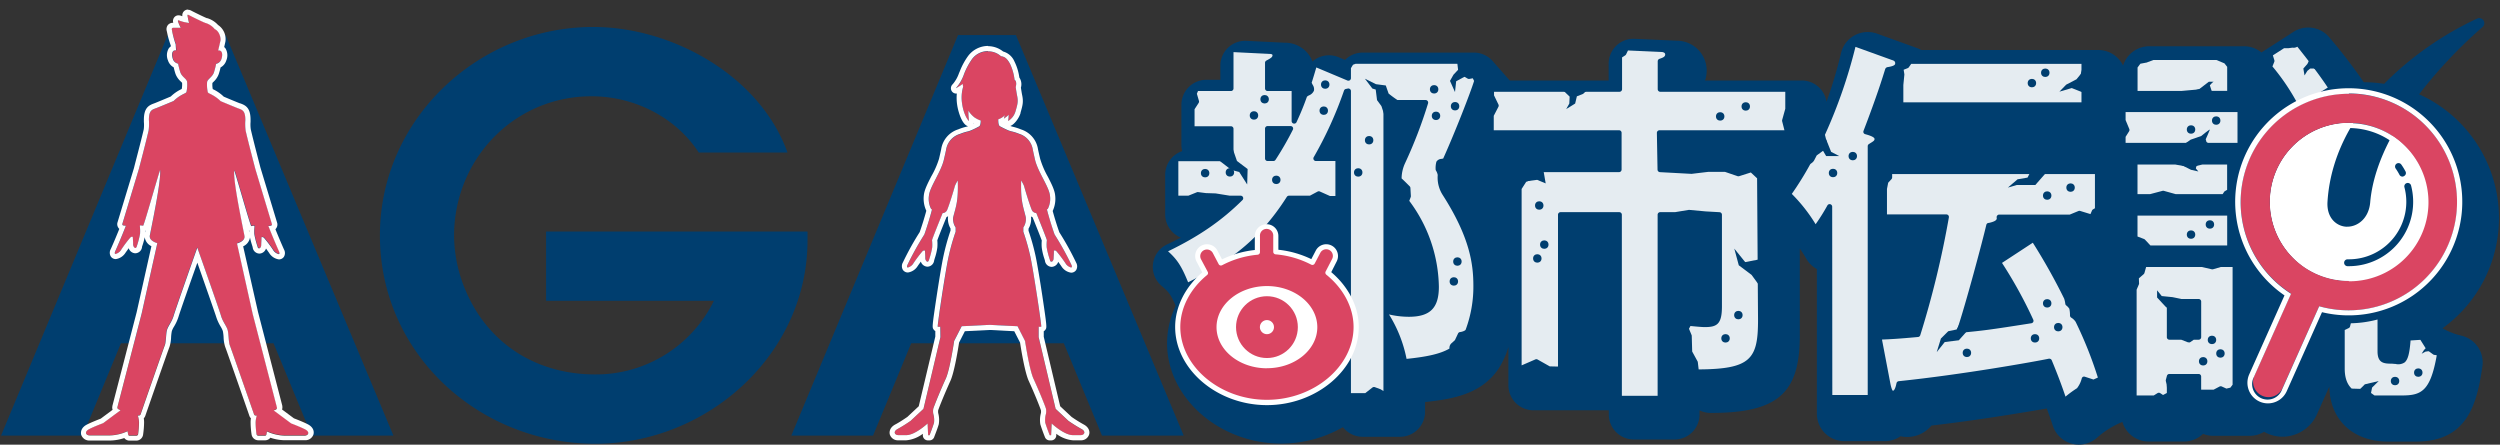 <svg xmlns="http://www.w3.org/2000/svg" width="800" height="142.3" viewBox="0 0 800 142.3">
  <rect x="0" y="0" width="800" height="142.3" fill="#333333" stroke="none"/>
  <g id="レイヤー_2" data-name="レイヤー 2">
    <g id="レイヤー_5" data-name="レイヤー 5">
      <g id="ttl_densetsu">
        <rect width="800" height="142" style="fill: none"/>
        <g>
          <path d="M787.51,107.38h0a22.78,22.78,0,0,1-5.91-2.32A43.47,43.47,0,0,0,756.4,26.31a172,172,0,0,0-10.67-13.94l-.34-.41a8.78,8.78,0,0,0-11.48-1.76l-10.18,6.55a.18.18,0,0,0-.07.05,8.74,8.74,0,0,0-5.57-2H687.78A8.78,8.78,0,0,0,679.39,21a8.8,8.8,0,0,0-7.92-5H614.82a13.15,13.15,0,0,0-1.71-.74l-12.47-4.5a8.88,8.88,0,0,0-7.17.55,8.76,8.76,0,0,0-4.35,5.72,144,144,0,0,1-4.64,15.53,8,8,0,0,0-7.86-6.8h-31a9.88,9.88,0,0,0,.52-3.19,9.56,9.56,0,0,0-9.57-9.54l-13.52-.61a7.9,7.9,0,0,0-5.82,2.19,8,8,0,0,0-2.46,5.75v5.4H483.12l-5.5-6.25h0a8,8,0,0,0-5.95-2.68H436.05a7.93,7.93,0,0,0-5.64,2.35l-2.07-.87a8,8,0,0,0-6.52.16,8.09,8.09,0,0,0-1.82,1.2,9.4,9.4,0,0,0-8.92-6l-12.2-.6A7.95,7.95,0,0,0,390.52,21v4.53H386a8,8,0,0,0-7.95,8V46.35a7.91,7.91,0,0,0,.26,2,8,8,0,0,0-5.45,7.54V68.64a8,8,0,0,0,5,7.39c-1.41.73-2.88,1.47-4.43,2.2a7.95,7.95,0,0,0-1.74,13.23c2.11,1.8,2.92,2.6,4.53,6.41a28,28,0,0,0-2.76,12c0,17.39,16.71,32.08,36.5,32.08a39.83,39.83,0,0,0,19.78-5.26,8,8,0,0,0,6.28,3.08h12a8,8,0,0,0,8-8v-3.11c9.31-1,18-2.68,23.41-10.51a.76.76,0,0,0,.08-.11,27.44,27.44,0,0,0,3.18-7v12.3a8,8,0,0,0,8,7.95h24.13v1.35a8,8,0,0,0,8,8h13.08a8,8,0,0,0,7.95-8v-1.33a8.09,8.09,0,0,0,3.58.83c21.31,0,28.5-6.2,28.5-24.6v-28a33.37,33.37,0,0,1,2,3.11,8.72,8.72,0,0,0,3.47,3.45v46.3a8.78,8.78,0,0,0,8.77,8.77h13a8.74,8.74,0,0,0,5-1.57,10.06,10.06,0,0,0,9.89-3.42c14-1.62,28.45-4,36.91-5.46.82,2.2,1.43,4,1.94,5.54a8.78,8.78,0,0,0,14.11,3.84,28.18,28.18,0,0,1,8.14-5.08,8.79,8.79,0,0,0,8.41,6.27h11.31a8.71,8.71,0,0,0,6.09-2.46,8.64,8.64,0,0,0,3.26.63h11.73a8.74,8.74,0,0,0,4.55-1.29,9.78,9.78,0,0,0,1,.52,11.91,11.91,0,0,0,4.91,1.05,12.09,12.09,0,0,0,11-7.15l3.95-8.85c.24,10.69,7.58,17.57,18.84,17.57h8.92c16.4,0,19.49-11.93,21.25-24.14A8.81,8.81,0,0,0,787.51,107.38ZM756.2,86.3a16.52,16.52,0,1,1,16.52-16.52A16.54,16.54,0,0,1,756.2,86.3Z" style="fill: #003e6f"/>
          <g>
            <g>
              <polygon points="99.75 139.4 125.9 139.4 72.21 11.23 53.67 11.23 0.33 139.4 26.48 139.4 38.7 109.85 87.53 109.85 99.75 139.4" style="fill: #003e6f"/>
              <path d="M190.51,142c-37.24,0-68.94-28.75-68.94-66.69,0-37.24,31.53-66.68,68.25-66.68,25.29,0,53.35,15.59,62.18,40.18H223.6c-7.45-11.43-20.79-18-34.3-18-24.77,0-44,20.09-44,44.69a45.65,45.65,0,0,0,3.64,17.32c7.28,17.32,22.87,27,41.57,27a42,42,0,0,0,37.93-23.56H174.75V74.1h83.66v2.77C258.41,113.42,226.37,142,190.51,142Z" style="fill: #003e6f"/>
              <polygon points="352.64 139.4 378.79 139.4 325.1 11.23 306.57 11.23 253.22 139.4 279.37 139.4 291.59 109.85 340.42 109.85 352.64 139.4" style="fill: #003e6f"/>
            </g>
            <g>
              <path d="M97.72,137.29c-1.63-.84-4.5-1.92-4.5-1.92l-5.56-4.13.58-.25a.61.61,0,0,0,.43-.72l-7.77-30-5-22.48s2.75-.67,2.38-2.49c-1.54-7.7-3.55-17.69-3.28-20.88.16-.1,5.17,17.8,5.45,17.8.07.09.59-.07.89-.07.1,0,.19,0,.16.35a12.11,12.11,0,0,0-.06,2.29,27,27,0,0,0,1,3.91c.28,1.19,1.18.66,1.22-.43,0-.83.06-1.61.09-2.34,0-.26.59-.16.81.11a36.91,36.91,0,0,1,2.88,3.83c1,1.38,2.58,2,1.91.49-1.85-4.14-3.4-8.14-3.4-8.14.61-.07,1.21,0,1.14-.58L81.77,54.11s-2.28-8.66-3.13-12.37a16.47,16.47,0,0,1-.09-3.37c0-3.28-1.14-3.28-2.58-3.86-2.73-1.1-5.33-2.2-5.33-2.2a11.81,11.81,0,0,0-2.72-2c-.89-.52-1.37-.52-1.43-1.08a10.92,10.92,0,0,1-.18-3c.09-1,1.65-1.58,2.18-3.08a26.79,26.79,0,0,0,.71-2.78,2.25,2.25,0,0,0,1.69-1.54c.53-1.56.22-2.93-1-2.72h0c.19-.78.44-1.85.74-3.16.21-.93-.43-3.08-1.82-3.64a6,6,0,0,0-3-2h0c-.45-.12-3.78-1.73-5.25-2.5C60,4.59,59.91,4.78,60,5c.2,1,.53,2.33.53,2.33a14.56,14.56,0,0,1-2.81-.64c-.4-.16-.91-.46-.71.19a11.86,11.86,0,0,0,.88,2s-1.41.07-2.41,0c-.48,0-.56.33-.49.6a29.17,29.17,0,0,0,1.33,4.72c0,.65.07,1.29.13,1.91h0c-1.26-.21-1.57,1.16-1.05,2.72A2.26,2.26,0,0,0,57,20.38a24.44,24.44,0,0,0,.71,2.78c.52,1.5,2.09,2.12,2.17,3.08a11,11,0,0,1-.17,3c-.07.56-.54.56-1.43,1.08a11.81,11.81,0,0,0-2.72,2s-2.6,1.1-5.33,2.2c-1.44.58-2.58.58-2.58,3.86a16.47,16.47,0,0,1-.09,3.37c-.85,3.71-3.13,12.37-3.13,12.37L39.17,71.67c-.07.58.53.51,1.14.58,0,0-1.55,4-3.4,8.14-.67,1.5,1,.89,1.91-.49a36.91,36.91,0,0,1,2.88-3.83c.22-.27.79-.37.8-.11,0,.73.08,1.51.1,2.34,0,1.09.94,1.62,1.22.43a27,27,0,0,0,1-3.91,13,13,0,0,0-.06-2.29c0-.33.06-.35.16-.35.3,0,.82.16.89.07.27,0,5.29-17.9,5.45-17.8.27,3.19-1.75,13.18-3.29,20.88-.36,1.82,2.39,2.49,2.39,2.49l-5,22.48-7.77,30A.61.61,0,0,0,38,131l.58.25L33,135.37s-2.87,1.08-4.5,1.92-1,2,.19,2h6.51a14.49,14.49,0,0,0,5.58-1.34l.19,1a.45.45,0,0,0,.45.36l2.12,0a.58.58,0,0,0,.62-.49,26.76,26.76,0,0,0,.29-3.67,7.34,7.34,0,0,0-.39-2.29l.16,0a.61.61,0,0,0,.77-.45s7.27-20.91,7.71-22,.35-3.56.69-4.87,1.57-2.6,2.17-4.68,7.54-21.72,7.54-21.72,6.94,19.63,7.55,21.72,1.82,3.38,2.17,4.68.26,3.82.69,4.87,7.71,22,7.71,22a.61.61,0,0,0,.77.45l.16,0a7.34,7.34,0,0,0-.39,2.29,26.76,26.76,0,0,0,.29,3.67.58.58,0,0,0,.62.49l2.12,0a.46.46,0,0,0,.45-.36l.19-1A14.48,14.48,0,0,0,91,139.28h6.52C98.73,139.28,99.35,138.14,97.72,137.29Z" style="fill: #da4562"/>
              <path d="M60.11,4.73a.81.81,0,0,1,.37.12c1.47.78,4.8,2.38,5.25,2.5h0a6,6,0,0,1,3,2c1.39.56,2,2.71,1.82,3.64-.3,1.31-.55,2.38-.74,3.16h0a1,1,0,0,1,.24,0c1.06,0,1.29,1.29.8,2.74a2.25,2.25,0,0,1-1.69,1.54,26.79,26.79,0,0,1-.71,2.78c-.53,1.5-2.09,2.12-2.18,3.08a10.92,10.92,0,0,0,.18,3c.06.56.54.56,1.43,1.08a11.81,11.81,0,0,1,2.72,2s2.6,1.1,5.33,2.2c1.44.58,2.58.58,2.58,3.86a16.47,16.47,0,0,0,.09,3.37c.85,3.71,3.13,12.37,3.13,12.37l5.29,17.56c.07.58-.53.51-1.14.58,0,0,1.55,4,3.4,8.14.27.61.16.87-.13.87a3,3,0,0,1-1.78-1.36,36.91,36.91,0,0,0-2.88-3.83.8.8,0,0,0-.57-.26c-.13,0-.23,0-.24.15,0,.73-.07,1.51-.09,2.34,0,.66-.36,1.11-.68,1.11s-.43-.2-.54-.68a27,27,0,0,1-1-3.91,12.11,12.11,0,0,1,.06-2.29c0-.33-.06-.35-.16-.35h0c-.23,0-.6.1-.78.1s-.09,0-.1,0c-.27,0-5.27-17.8-5.45-17.8h0c-.27,3.19,1.74,13.18,3.28,20.88.37,1.82-2.38,2.49-2.38,2.49l5,22.48,7.77,30a.61.61,0,0,1-.43.72l-.58.25,5.56,4.13s2.87,1.08,4.5,1.92,1,2-.19,2H91a14.48,14.48,0,0,1-5.57-1.34l-.19,1a.45.45,0,0,1-.44.36h0l-2.12,0h0a.57.57,0,0,1-.59-.49,26.76,26.76,0,0,1-.29-3.67,7.34,7.34,0,0,1,.39-2.29l-.16,0a.5.5,0,0,1-.17,0,.61.61,0,0,1-.6-.47s-7.28-20.91-7.71-22-.35-3.56-.69-4.87-1.57-2.6-2.17-4.68-7.55-21.72-7.55-21.72-6.93,19.63-7.54,21.72-1.82,3.38-2.17,4.68-.26,3.82-.69,4.87-7.71,22-7.71,22a.61.61,0,0,1-.6.47.47.47,0,0,1-.17,0l-.16,0a7.34,7.34,0,0,1,.39,2.29,26.76,26.76,0,0,1-.29,3.67.57.57,0,0,1-.59.49h0l-2.12,0h0A.45.45,0,0,1,41,139l-.19-1a14.49,14.49,0,0,1-5.58,1.34H28.7c-1.2,0-1.82-1.14-.19-2s4.5-1.92,4.5-1.92l5.56-4.13L38,131a.61.61,0,0,1-.43-.72l7.77-30,5-22.48s-2.75-.67-2.39-2.49c1.54-7.7,3.56-17.69,3.29-20.88h0c-.18,0-5.17,17.8-5.44,17.8,0,0-.05,0-.1,0s-.55-.1-.78-.1h0c-.1,0-.19,0-.16.35a13,13,0,0,1,.06,2.29,27,27,0,0,1-1,3.91c-.11.48-.33.68-.54.68s-.66-.45-.68-1.11c0-.83-.06-1.61-.1-2.34,0-.1-.1-.15-.23-.15a.8.8,0,0,0-.57.26,36.91,36.91,0,0,0-2.88,3.83A3,3,0,0,1,37,81.26c-.28,0-.39-.26-.12-.87,1.85-4.14,3.4-8.14,3.4-8.14-.61-.07-1.21,0-1.14-.58l5.29-17.56s2.28-8.66,3.13-12.37a16.47,16.47,0,0,0,.09-3.37c0-3.28,1.14-3.28,2.58-3.86,2.73-1.1,5.33-2.2,5.33-2.2a11.81,11.81,0,0,1,2.72-2c.89-.52,1.36-.52,1.43-1.08a11,11,0,0,0,.17-3c-.08-1-1.65-1.58-2.17-3.08A24.44,24.44,0,0,1,57,20.38a2.26,2.26,0,0,1-1.7-1.54c-.48-1.45-.25-2.74.81-2.74a1,1,0,0,1,.24,0h0c-.06-.62-.1-1.26-.13-1.91A29.17,29.17,0,0,1,55,9.5c-.06-.26,0-.6.44-.6h0c.34,0,.72,0,1.08,0,.71,0,1.33,0,1.33,0a11.86,11.86,0,0,1-.88-2c-.09-.3,0-.4.1-.4a2.46,2.46,0,0,1,.61.21,14.56,14.56,0,0,0,2.81.64S60.16,6,60,5c0-.16,0-.29.15-.29m0-1.65a1.81,1.81,0,0,0-1.39.65,1.84,1.84,0,0,0-.4,1.46h0l-.12,0a2.64,2.64,0,0,0-1.09-.27,1.75,1.75,0,0,0-1.44.72,1.91,1.91,0,0,0-.27,1.68A2.06,2.06,0,0,0,53.73,8a2.16,2.16,0,0,0-.39,1.84l.1.42a28.71,28.71,0,0,0,1.21,4.3c0,.1,0,.2,0,.3a2.59,2.59,0,0,0-.65.63,4.31,4.31,0,0,0-.25,3.84,3.85,3.85,0,0,0,1.84,2.22,19.49,19.49,0,0,0,.58,2.12,6.27,6.27,0,0,0,1.68,2.41c.14.14.33.32.42.43a7.8,7.8,0,0,1-.11,1.95l-.62.32a12.49,12.49,0,0,0-2.89,2.1c-.74.31-2.85,1.2-5,2.08l-.43.16c-1.68.61-3.18,1.47-3.18,5.22,0,.16,0,.39,0,.66A10.8,10.8,0,0,1,46,41.38c-.8,3.53-3,11.74-3.1,12.29L37.59,71.2a1.27,1.27,0,0,0-.06.28A2.05,2.05,0,0,0,38,73.05a1.12,1.12,0,0,0,.18.2c-.62,1.53-1.63,4-2.74,6.47a2.34,2.34,0,0,0,0,2.33,1.9,1.9,0,0,0,1.61.86,4.39,4.39,0,0,0,3.14-2.08c.42-.6.73-1,1-1.41a2.3,2.3,0,0,0,2.12,1.63,2.23,2.23,0,0,0,2.14-2c0-.2.13-.45.22-.75a21.15,21.15,0,0,0,.64-2.4,3.76,3.76,0,0,0,2.14,2.88L43.73,99.91l-7.77,30a.29.29,0,0,1,0,.09,2.2,2.2,0,0,0,.07,1.14l-3.8,2.83c-.72.27-3,1.16-4.46,1.91-1.69.88-2,2.21-1.81,3.16a2.71,2.71,0,0,0,2.76,1.93h6.51a14.89,14.89,0,0,0,4.54-.8,2.07,2.07,0,0,0,1.67.83l2.13,0h0A2.22,2.22,0,0,0,45.8,139a29,29,0,0,0,.31-3.9,8.89,8.89,0,0,0-.1-1.25,2.29,2.29,0,0,0,.56-1c2.91-8.37,7.34-21.06,7.66-21.82a11.41,11.41,0,0,0,.52-3.09,13.71,13.71,0,0,1,.24-2,7.25,7.25,0,0,1,.71-1.45,14.18,14.18,0,0,0,1.45-3.2c.38-1.31,3.52-10.28,6-17.23,2.45,7,5.58,15.92,6,17.23a14.18,14.18,0,0,0,1.45,3.2,7.85,7.85,0,0,1,.71,1.45,13.71,13.71,0,0,1,.24,2,11,11,0,0,0,.52,3.09c.32.76,4.75,13.45,7.66,21.82a2.29,2.29,0,0,0,.56,1,8.89,8.89,0,0,0-.1,1.25,27.41,27.41,0,0,0,.31,3.9,2.22,2.22,0,0,0,2.22,1.9h0l2.09,0h0a2.14,2.14,0,0,0,1.71-.83,14.88,14.88,0,0,0,4.53.8h6.52a2.71,2.71,0,0,0,2.76-1.93c.23-1-.13-2.28-1.81-3.16-1.45-.75-3.74-1.64-4.46-1.91l-3.8-2.83a2.31,2.31,0,0,0,.07-1.14.29.29,0,0,1,0-.09l-7.77-30L77.81,78.83A3.76,3.76,0,0,0,80,76a21.15,21.15,0,0,0,.64,2.4c.09.3.18.55.22.75a2.23,2.23,0,0,0,2.14,2,2.3,2.3,0,0,0,2.12-1.63c.26.36.57.81,1,1.41a4.39,4.39,0,0,0,3.13,2.08,1.91,1.91,0,0,0,1.62-.86,2.34,2.34,0,0,0,0-2.33c-1.11-2.48-2.12-4.94-2.74-6.47l.18-.2a2.05,2.05,0,0,0,.44-1.57,1.27,1.27,0,0,0-.06-.28L83.35,53.67c-.14-.55-2.3-8.76-3.1-12.29A10.8,10.8,0,0,1,80.18,39c0-.27,0-.5,0-.66,0-3.75-1.5-4.61-3.18-5.22L76.59,33c-2.18-.88-4.29-1.77-5-2.08a12.49,12.49,0,0,0-2.89-2.1l-.62-.32a7.8,7.8,0,0,1-.11-1.95c.09-.11.28-.29.42-.43A6.27,6.27,0,0,0,70,23.7a19.49,19.49,0,0,0,.58-2.12,3.8,3.8,0,0,0,1.83-2.22,4.28,4.28,0,0,0-.24-3.84,2.76,2.76,0,0,0-.43-.47c.12-.51.25-1.09.39-1.72A5.42,5.42,0,0,0,69.78,8a7.64,7.64,0,0,0-3.47-2.19l-.12,0c-.48-.17-3.39-1.56-4.95-2.38a2.35,2.35,0,0,0-1.13-.31ZM46.46,73.81l.12,0-.11.57c0-.17,0-.35,0-.52Zm33.3.52-.11-.57.11,0v.52Z" style="fill: #fff"/>
            </g>
            <g>
              <path d="M346,137.29a47.45,47.45,0,0,1-4.11-2.57l-4.1-3.84-5.42-22.94,0-3.34a3.1,3.1,0,0,0,.82,0c.17-.26-2.43-17.71-3.47-22.4a70.2,70.2,0,0,0-2.26-8V72.8a4.81,4.81,0,0,0,.78-3.32c-.95-3.82-1.65-5.21-1.48-11.72a9.82,9.82,0,0,1,.92,1.73c.81,2.87,1.87,6.18,2.47,7.64a1.65,1.65,0,0,0,1.47,1.06c1.17,2.9,3.41,8.44,3.38,8.68a13,13,0,0,0-.06,2.29,25.5,25.5,0,0,0,1,3.91c.27,1.18,1.18.66,1.21-.43,0-.84.07-1.61.1-2.34,0-.26.58-.17.81.1a41,41,0,0,1,2.88,3.83c.95,1.39,2.57,2,1.9.5a93.32,93.32,0,0,0-5.38-9.7c-1-3-1.87-5.77-2.45-8l.28-.16a7.1,7.1,0,0,0,.7-4.27c-.26-2.78-3.86-7.57-4.78-11.48h0c-.29-1.29-.54-2.4-.69-3.11a6.33,6.33,0,0,0-4.44-5.15c-2.18-.87-2.44-.66-3.64-1.18s-1.62-.77-2.48-1.22c-.45-.23-.56-1.23-.55-2.23a5.38,5.38,0,0,0,2.12-1.31s-.46,1.26-.28,1.09.94-.63,1.53-1.25a10.91,10.91,0,0,1-.17,1.84c-.19.58,1.79-1,2.35-2.93.65-2.28.91-3.13.52-5-.15-.7-.29-1.67-.46-2.76.3-1.07.2-2-.36-2.35a16.21,16.21,0,0,0-1.46-5.13c-.87-1.55-1.6-2.27-2.87-2.4a6.33,6.33,0,0,0-9.24.9,22.29,22.29,0,0,0-2.7,5.15,12.73,12.73,0,0,1-2.34,4c-.62.67,1.11-.51,2.05-1.17a3.76,3.76,0,0,0,.13.9,12.25,12.25,0,0,0-.33,5.54c.58,4,2.41,5.93,2.21,5.28a21.37,21.37,0,0,1-.19-3.13,8.35,8.35,0,0,0,1.95,2.15,8.38,8.38,0,0,0,2,1c0,.88-.15,1.67-.55,1.88-.86.45-1.28.69-2.49,1.22s-1.45.31-3.64,1.18A6.32,6.32,0,0,0,302.76,48c-.15.71-.4,1.82-.7,3.11h0c-.91,3.91-4.51,8.7-4.77,11.48a7.1,7.1,0,0,0,.7,4.27l.28.16c-.58,2.21-1.4,5-2.46,8a95.38,95.38,0,0,0-5.38,9.7c-.66,1.5,1,.89,1.91-.5a41,41,0,0,1,2.88-3.83c.22-.27.8-.36.81-.1,0,.73.07,1.5.1,2.34,0,1.09.94,1.61,1.21.43a25.74,25.74,0,0,0,1-3.91,12.07,12.07,0,0,0-.06-2.29c0-.24,2.21-5.78,3.39-8.68a1.65,1.65,0,0,0,1.47-1.06c.6-1.46,1.66-4.77,2.47-7.64a11.24,11.24,0,0,1,.91-1.73c.18,6.51-.52,7.9-1.47,11.72a4.81,4.81,0,0,0,.78,3.32v1.36a67.78,67.78,0,0,0-2.26,8c-1,4.69-3.64,22.14-3.47,22.4a3,3,0,0,0,.81,0l.05,3.34-5.42,22.94-4.11,3.84a46.66,46.66,0,0,1-4.1,2.57c-1.63.85-1,2,.2,2H290c2.84,0,6.81-3.73,6.81-3.73l.17,3.76h.44s.9-2.23,1.44-4a7.09,7.09,0,0,0-.22-2.77,4.25,4.25,0,0,1,0-1.8c.6-1.73,2.16-5.54,4-9.58,1.3-2.89,2.66-12,2.66-12l2.42-4.73h0c4.35-.19,8.93-.44,8.93-.44s4.58.25,8.93.44h0l2.41,4.73s1.37,9.15,2.67,12c1.82,4,3.38,7.85,4,9.58a4.22,4.22,0,0,1,0,1.8,7.26,7.26,0,0,0-.21,2.77c.54,1.78,1.43,4,1.43,4h.45l.17-3.76s4,3.73,6.81,3.73h2.47C347,139.28,347.6,138.14,346,137.29Z" style="fill: #da4562"/>
              <path d="M316.19,16.42A6.16,6.16,0,0,1,320.33,18c1.27.13,2,.85,2.87,2.4a16.21,16.21,0,0,1,1.46,5.13c.56.34.66,1.28.36,2.35.17,1.09.31,2.06.46,2.76.39,1.89.13,2.74-.52,5a5.38,5.38,0,0,1-2.3,3.05c-.06,0-.07,0-.05-.12a10.91,10.91,0,0,0,.17-1.84c-.59.62-1.26,1-1.53,1.25l0,0a5.12,5.12,0,0,1,.31-1.11,5.38,5.38,0,0,1-2.12,1.31c0,1,.1,2,.55,2.23.86.45,1.28.69,2.48,1.22s1.46.31,3.64,1.18A6.33,6.33,0,0,1,330.52,48c.15.71.4,1.82.69,3.11h0c.92,3.91,4.52,8.7,4.78,11.48a7.1,7.1,0,0,1-.7,4.27l-.28.16c.58,2.21,1.4,5,2.45,8a93.32,93.32,0,0,1,5.38,9.7c.28.61.17.87-.12.87a3,3,0,0,1-1.78-1.37,41,41,0,0,0-2.88-3.83.81.81,0,0,0-.58-.25c-.13,0-.23,0-.23.15,0,.73-.07,1.5-.1,2.34,0,.66-.35,1.11-.68,1.11s-.42-.21-.53-.68a25.5,25.5,0,0,1-1-3.91,13,13,0,0,1,.06-2.29c0-.24-2.21-5.78-3.38-8.68a1.65,1.65,0,0,1-1.47-1.06c-.6-1.46-1.66-4.77-2.47-7.64a12.24,12.24,0,0,0-.91-1.73h0c-.17,6.51.53,7.9,1.48,11.72a4.81,4.81,0,0,1-.78,3.32v1.36a70.2,70.2,0,0,1,2.26,8c1,4.69,3.64,22.14,3.47,22.4a3.1,3.1,0,0,1-.82,0l0,3.34,5.42,22.94,4.1,3.84a47.45,47.45,0,0,0,4.11,2.57c1.62.85,1,2-.2,2h-2.47c-2.85,0-6.81-3.73-6.81-3.73l-.17,3.76h-.45s-.89-2.23-1.43-4a7.26,7.26,0,0,1,.21-2.77,4.22,4.22,0,0,0,0-1.8c-.6-1.73-2.16-5.54-4-9.58-1.3-2.89-2.67-12-2.67-12l-2.41-4.73h0c-4.35-.19-8.93-.44-8.93-.44s-4.58.25-8.93.44h0l-2.42,4.73s-1.36,9.15-2.66,12c-1.82,4-3.38,7.85-4,9.58a4.25,4.25,0,0,0,0,1.8,7.09,7.09,0,0,1,.22,2.77c-.54,1.78-1.44,4-1.44,4H297l-.17-3.76s-4,3.73-6.81,3.73H287.5c-1.21,0-1.83-1.14-.2-2a46.66,46.66,0,0,0,4.1-2.57l4.11-3.84,5.42-22.94-.05-3.34a3,3,0,0,1-.81,0c-.17-.26,2.43-17.71,3.47-22.4a67.78,67.78,0,0,1,2.26-8V72.8a4.81,4.81,0,0,1-.78-3.32c1-3.82,1.65-5.21,1.47-11.72h0a11.12,11.12,0,0,0-.91,1.73c-.81,2.87-1.87,6.18-2.47,7.64a1.65,1.65,0,0,1-1.47,1.06c-1.18,2.9-3.41,8.44-3.39,8.68a12.07,12.07,0,0,1,.06,2.29,25.74,25.74,0,0,1-1,3.91c-.11.47-.32.68-.54.68s-.65-.45-.67-1.11c0-.84-.07-1.61-.1-2.34,0-.11-.1-.15-.23-.15a.81.81,0,0,0-.58.25,41,41,0,0,0-2.88,3.83,3,3,0,0,1-1.78,1.37c-.29,0-.4-.26-.13-.87a94.61,94.61,0,0,1,5.39-9.7c1.05-3,1.87-5.77,2.45-8l-.28-.16a7.1,7.1,0,0,1-.7-4.27c.26-2.78,3.86-7.57,4.77-11.48h0c.3-1.29.55-2.4.7-3.11a6.32,6.32,0,0,1,4.43-5.15c2.19-.87,2.44-.66,3.64-1.18s1.63-.77,2.49-1.22c.4-.21.53-1,.55-1.88a8.38,8.38,0,0,1-2-1,8.35,8.35,0,0,1-1.95-2.15,21.37,21.37,0,0,0,.19,3.13c0,.08,0,.12,0,.12-.23,0-1.68-1.88-2.19-5.4a12.25,12.25,0,0,1,.33-5.54,4.39,4.39,0,0,1-.14-.9,15,15,0,0,1-2.15,1.37c-.05,0,0-.06.11-.2a12.73,12.73,0,0,0,2.34-4,22.09,22.09,0,0,1,2.7-5.15,6.34,6.34,0,0,1,5.1-2.51m0-1.65A8,8,0,0,0,309.73,18a21.68,21.68,0,0,0-2.46,4.48q-.16.42-.39.93a11,11,0,0,1-2,3.53,1.75,1.75,0,0,0-.44,2,1.68,1.68,0,0,0,1.53,1h.21a15.33,15.33,0,0,0,.12,3.68c.31,2.1,1.54,6.33,3.49,6.77a6.35,6.35,0,0,1-.64.18,17.18,17.18,0,0,0-2.53.83,7.89,7.89,0,0,0-5.44,6.34c-.15.7-.39,1.79-.69,3.07A27.44,27.44,0,0,1,298,56.45c-1.13,2.21-2.2,4.29-2.37,6a9.24,9.24,0,0,0,.79,5c-.64,2.38-1.36,4.66-2.11,6.81a91.41,91.41,0,0,0-5.4,9.75,2.37,2.37,0,0,0,0,2.33,1.94,1.94,0,0,0,1.62.86,4.43,4.43,0,0,0,3.14-2.08c.41-.6.72-1,1-1.41a2.31,2.31,0,0,0,2.12,1.63,2.23,2.23,0,0,0,2.14-2c.05-.2.13-.45.22-.75a17.92,17.92,0,0,0,.79-3.34,13,13,0,0,0,0-2.34c.24-.7,1.12-3,2.94-7.44a3.15,3.15,0,0,0,.51-.28,6.21,6.21,0,0,0,.78,3.93v.66a72.15,72.15,0,0,0-2.21,7.92c-.56,2.48-1.51,8.32-2.22,13-1.51,10-1.45,10.06-1,10.7a1.48,1.48,0,0,0,.56.53l0,1.77L294,130l-3.65,3.42c-.46.31-2.49,1.7-3.83,2.39-1.68.88-2,2.21-1.8,3.15a2.7,2.7,0,0,0,2.76,1.94H290a10.35,10.35,0,0,0,5.31-2.09l0,.55a1.63,1.63,0,0,0,1.61,1.57h.51a1.64,1.64,0,0,0,1.49-1c0-.09.93-2.31,1.48-4.14a8.42,8.42,0,0,0-.18-3.62,3.41,3.41,0,0,1,0-.9c.57-1.61,2.1-5.38,3.93-9.43,1.27-2.83,2.49-10.47,2.75-12.21l1.86-3.64c3.67-.17,7.3-.36,7.9-.39s4.23.22,7.9.39l1.86,3.64c.26,1.74,1.48,9.38,2.75,12.21,1.83,4,3.36,7.82,3.93,9.44a3.43,3.43,0,0,1,0,.9,8.37,8.37,0,0,0-.19,3.61c.56,1.83,1.45,4.05,1.49,4.14a1.63,1.63,0,0,0,1.49,1h.51a1.63,1.63,0,0,0,1.61-1.57l0-.55a10.35,10.35,0,0,0,5.31,2.09h2.47a2.7,2.7,0,0,0,2.76-1.94c.23-.94-.12-2.27-1.8-3.15a44.54,44.54,0,0,1-3.83-2.39L339.26,130,334,107.76l0-1.77a1.48,1.48,0,0,0,.56-.53c.43-.64.49-.74-1-10.7-.7-4.64-1.66-10.48-2.21-13a71.29,71.29,0,0,0-2.22-7.92v-.66a6.15,6.15,0,0,0,.78-3.93,3.74,3.74,0,0,0,.52.28c1.82,4.49,2.69,6.74,2.94,7.44a12.11,12.11,0,0,0,0,2.34,18.85,18.85,0,0,0,.78,3.34c.1.3.18.55.23.75a2.23,2.23,0,0,0,2.13,2,2.3,2.3,0,0,0,2.12-1.63c.26.36.58.81,1,1.41a4.39,4.39,0,0,0,3.14,2.08,1.91,1.91,0,0,0,1.61-.86,2.34,2.34,0,0,0,0-2.33,91.41,91.41,0,0,0-5.4-9.75c-.76-2.15-1.47-4.43-2.12-6.81a9.15,9.15,0,0,0,.79-5c-.16-1.72-1.23-3.8-2.36-6a27.57,27.57,0,0,1-2.44-5.7c-.3-1.27-.55-2.36-.69-3.06a7.89,7.89,0,0,0-5.44-6.34,17.58,17.58,0,0,0-2.53-.83,6,6,0,0,1-.88-.27c1.39-.53,2.84-2.64,3.26-4.12l0-.13c.65-2.28,1-3.42.51-5.67-.12-.58-.25-1.41-.39-2.35a3.85,3.85,0,0,0-.5-3.23,16.42,16.42,0,0,0-1.57-5.14A5.54,5.54,0,0,0,321,16.48a7.76,7.76,0,0,0-4.85-1.71Zm-4.65,24.78s0-.09.08-.14l.09.05-.17.09Z" style="fill: #fff"/>
            </g>
          </g>
          <g>
            <circle cx="751.63" cy="64.59" r="25.29" transform="translate(174.47 550.4) rotate(-45)" style="fill: #fff"/>
            <g>
              <path d="M598.49,127.24h-13V66.14a51.44,51.44,0,0,1-4.56,7.1,50,50,0,0,0-8.72-11.14,104.42,104.42,0,0,0,6.28-10c.17-.32,1-.79,1.17-1.11.39-.72,1-1.83,1-1.83L584,46.71,583,43a161,161,0,0,0,10.05-29.15l12.56,4.53a1.94,1.94,0,0,1,1.56,1.83c0,1.1-.73,1.72-3.22,2.08-.83,2.7-2.59,8.45-7,19.84,2.28.61,3.63,1.22,3.63,2.33s-.83,1.47-2.18,2.32Zm52.22-50.69a174.21,174.21,0,0,1,10.6,18.62,9.84,9.84,0,0,1,.44,1.9,5.44,5.44,0,0,1,1.19,1.35,11.35,11.35,0,0,1,.29,2.49,5.26,5.26,0,0,1,1.72,1.7,124.62,124.62,0,0,1,7.35,18.63c-.84.36-2.34,1.05-2.34,1.05l-3-1s-.92,3-1.87,3.61a36.09,36.09,0,0,0-4.52,3.43c-.93-2.82-2.28-6.74-4.77-12.73-4.68,1-28.14,5.14-48.17,7.22-.31,1.35-.73,3.06-2,3.06-.72,0-1.14-.86-1.55-2.82l-2.91-15.18c2.39-.12,4.46-.12,12.46-.86a299,299,0,0,0,9.13-37.59H603v-9l.46-2.32,1.21-1.32.09-1.89h66.45V67l-1,.59-.79,1.81-4-1.22-3,1.22H639.7c.42,2-2.28,2.45-3.32,2.7-1.24,5.51-6.64,25.59-9.34,33.55,7.68-.74,8.82-.86,22.84-3.06A141.16,141.16,0,0,0,639.5,83.89ZM666.9,19.61V22.4l-.37,2.43.37,3.25v5.49H608.25V27.12l.33-3.26-.33-2.06,1.91-.75,1-1.44Z" style="fill: #e5ecf1"/>
              <path d="M660.57,129.16a.76.76,0,0,1-.21,0,.82.82,0,0,1-.57-.53c-1-2.92-2.26-6.62-4.49-12-5.71,1.14-27.6,5-47,7-.34,1.36-1,3.12-2.64,3.12-1.5,0-2-1.71-2.36-3.47l-2.91-15.19a.88.88,0,0,1,.16-.67.85.85,0,0,1,.61-.31l1.33-.06c2-.09,4.45-.19,10.55-.74a303.51,303.51,0,0,0,8.78-36H603a.83.83,0,0,1-.82-.83v-9a.88.88,0,0,1,0-.16l.45-2.32a.89.89,0,0,1,.2-.4l1-1.09.07-1.59a.83.83,0,0,1,.83-.79h66.45a.82.82,0,0,1,.82.82V67a.8.8,0,0,1-.4.7l-.78.46-.68,1.57a.83.83,0,0,1-1,.46l-3.67-1.14-2.69,1.12a.85.85,0,0,1-.31.06H640.54c-.28,1.67-2.33,2.28-3.47,2.55-1.39,6-6.18,23.7-8.85,31.93,6.32-.61,8-.82,20.46-2.77a143.31,143.31,0,0,0-9.87-17.63.85.85,0,0,1-.12-.62.79.79,0,0,1,.36-.53l11.21-7.34a.82.82,0,0,1,1.11.2C653.64,79.18,658,86.88,662,94.79a8.09,8.09,0,0,1,.48,1.85,5.56,5.56,0,0,1,1.16,1.42,8.21,8.21,0,0,1,.36,2.4,5.41,5.41,0,0,1,1.66,1.8A124.3,124.3,0,0,1,673.1,121a.83.83,0,0,1-.47,1c-.84.36-2.33,1-2.33,1a.83.83,0,0,1-.6,0l-2.22-.73c-.39,1.08-1.09,2.72-2,3.26a35.44,35.44,0,0,0-4.42,3.36A.82.82,0,0,1,660.57,129.16Zm-4.77-14.38a.84.84,0,0,1,.76.51c2.12,5.12,3.43,8.75,4.4,11.63a35.2,35.2,0,0,1,3.69-2.7,8.58,8.58,0,0,0,1.52-3.16.83.83,0,0,1,.41-.49.81.81,0,0,1,.63,0l2.7.88,1.41-.63A128.44,128.44,0,0,0,664.21,103a4.32,4.32,0,0,0-1.41-1.35.83.83,0,0,1-.4-.68,10.08,10.08,0,0,0-.21-2.16,4.24,4.24,0,0,0-1-1.07.78.78,0,0,1-.29-.51,9.41,9.41,0,0,0-.36-1.65A192.21,192.21,0,0,0,650.5,77.67l-9.86,6.46a142.37,142.37,0,0,1,10,18.16.85.85,0,0,1,0,.73.83.83,0,0,1-.59.42c-13.81,2.17-15.12,2.32-22.89,3.07a.84.84,0,0,1-.72-.31.81.81,0,0,1-.14-.78c2.62-7.73,8-27.83,9.32-33.46a.82.82,0,0,1,.62-.62l.19,0c1.94-.44,2.67-.93,2.51-1.67a.81.81,0,0,1,.17-.69.79.79,0,0,1,.63-.31h22.58l2.82-1.16a.86.86,0,0,1,.55,0l3.26,1,.49-1.14a.84.84,0,0,1,.34-.38l.6-.35V55.7H605.49l0,1.1a.83.83,0,0,1-.21.52l-1.06,1.15-.39,2v8.14h19a.85.85,0,0,1,.63.29.82.82,0,0,1,.18.67,300.51,300.51,0,0,1-9.16,37.7.82.82,0,0,1-.71.57c-6.54.6-9.11.72-11.17.8l-.37,0,2.72,14.25c.4,1.87.71,2.12.76,2.15.61,0,1-1.58,1.17-2.43a.82.82,0,0,1,.71-.63c20.36-2.11,43.65-6.28,48.09-7.21Zm-57.31,13.28h-13a.82.82,0,0,1-.82-.82V69.17a39.08,39.08,0,0,1-2.85,4.25l-.24.32a.78.78,0,0,1-.71.32.82.82,0,0,1-.66-.42,48.84,48.84,0,0,0-8.57-11,.81.81,0,0,1-.1-1.07,102.61,102.61,0,0,0,6.23-9.95,2.72,2.72,0,0,1,.79-.8,3.14,3.14,0,0,0,.4-.34c.37-.68.92-1.77.92-1.77a.91.91,0,0,1,.25-.3L583,46.37l-.79-3.16a.78.78,0,0,1,0-.54,160.55,160.55,0,0,0,10-29,.8.8,0,0,1,.41-.54.83.83,0,0,1,.67-.05l12.56,4.53a2.71,2.71,0,0,1,2,3.44l0,0,1.68-.66.85-1.23a.83.83,0,0,1,.68-.35H666.9a.83.83,0,0,1,.83.82V22.4s0,.08,0,.13l-.36,2.31.36,3.15v5.58a.83.83,0,0,1-.83.82H608.25a.82.82,0,0,1-.82-.82V27.12l.32-3.23-.31-2a.2.2,0,0,1,0-.07,5.07,5.07,0,0,1-2.8,1.17c-.91,2.93-2.64,8.43-6.5,18.56,1.8.55,3.36,1.3,3.36,2.88s-1,2-2.11,2.74l-.07,0v80A.82.82,0,0,1,598.49,128.06Zm-12.15-1.65h11.33V46.79a.81.81,0,0,1,.38-.69l.46-.29c1.1-.68,1.34-.87,1.34-1.34,0-.73-2.28-1.34-3-1.54a.79.79,0,0,1-.51-.42.82.82,0,0,1,0-.67c4.3-11.23,6.06-16.94,6.91-19.69a1,1,0,0,1,.69-.66c2.52-.37,2.52-.91,2.52-1.27s-.12-.76-1-1l-11.71-4.23a161.89,161.89,0,0,1-9.77,28.15l.86,3.42a.83.83,0,0,1-.32.86l-3.17,2.31c-.18.34-.57,1.12-.87,1.67a2.86,2.86,0,0,1-.81.82,4.14,4.14,0,0,0-.4.33,101.6,101.6,0,0,1-5.89,9.5A51.69,51.69,0,0,1,581,71.75a61.45,61.45,0,0,0,3.76-6,.82.82,0,0,1,1.54.41Zm22.73-93.66h57V28.08l-.36-3.16a.81.81,0,0,1,0-.22l.36-2.36V20.43H611.59l-.76,1.09a.82.82,0,0,1-.37.29l-1.29.51.22,1.41a.81.81,0,0,1,0,.22l-.32,3.25Z" style="fill: #003e6f"/>
            </g>
            <g>
              <path d="M716.84,35V46.55H706.41l-2.75-1.19-4,1.19h-20.3v-3l1.24-2-1.24-3V35Zm-1.55,88.28-1,1.4-1.83.44-1.71-.79-2.08,1.15h-5.06v-5h-9.35l-.33,1.28.24,1.1.09,1.24v2.15l-1.16.61-.93.48-1.29-.86-1.37.86H682.9V92.54l.78-1.83-.08-2,1.83-1.58.7-2.51h18.58l3.26.75,2.58-.75h4.74v38.69Zm-3-103.72,1.19,1.51V29.9h-6.35l-1.24-1.53-1.53,1-6.29.57h-14.9V21.29l1.26-1.68,2.38-.45,2-.77h20.54Zm1.19,32.21v9.41l-1.09.64L711.7,63H696.13l-4-1.09L688.06,63h-4.85V51.81h12.92l4.76.89.71-.17,1.08-.24,2.06-.48Zm0,16.41V79.36h-25.7l-2-2.07-2.61-1V68.22ZM694.21,96.5v11.39h3.95l2.27.88,1.27-.88h1.86V96.5Z" style="fill: #e5ecf1"/>
              <path d="M692.12,128.18a.81.81,0,0,1-.45-.13l-.86-.57-.91.58a.86.86,0,0,1-.44.12H682.9a.82.82,0,0,1-.82-.82V92.54a1,1,0,0,1,.06-.33l.71-1.65-.07-1.81a.84.84,0,0,1,.28-.66l1.64-1.41.64-2.28a.83.83,0,0,1,.8-.59h18.57a.62.62,0,0,1,.19,0l3.05.7,2.37-.69a.85.85,0,0,1,.23,0h4.74a.82.82,0,0,1,.82.82v38.69a.84.84,0,0,1-.16.49l-1.05,1.4a.83.83,0,0,1-.47.31l-1.83.44a.84.84,0,0,1-.54-.06l-1.33-.61-1.71.95a.8.8,0,0,1-.4.11h-5.06a.83.83,0,0,1-.83-.83v-4.19h-7.88l-.13.47.2.9a.5.5,0,0,1,0,.12l.09,1.23v2.22a.82.82,0,0,1-.45.74l-2.09,1.08A.85.85,0,0,1,692.12,128.18Zm-8.4-1.64h5.5l1.17-.73a.82.82,0,0,1,.89,0l.89.59,1.22-.64v-1.65l-.08-1.11-.24-1.05a.86.86,0,0,1,0-.39l.34-1.28a.81.81,0,0,1,.79-.61h9.35a.82.82,0,0,1,.82.82v4.2h4l1.89-1a.84.84,0,0,1,.74,0l1.45.66,1.27-.3.71-.94V85.45h-3.8l-2.46.72a.85.85,0,0,1-.42,0l-3.17-.73H686.76l-.54,1.91a.87.87,0,0,1-.26.4l-1.52,1.32.06,1.6a.7.7,0,0,1-.06.35l-.72,1.68Zm16.71-17a.93.93,0,0,1-.29,0l-2.14-.83h-3.79a.82.82,0,0,1-.82-.82V96.5a.82.82,0,0,1,.82-.82h9.35a.82.82,0,0,1,.82.82v11.39a.82.82,0,0,1-.82.82H702l-1.06.74A.86.86,0,0,1,700.43,109.59ZM695,107.07h3.12a.93.93,0,0,1,.29.05l1.87.72.91-.63a.86.86,0,0,1,.47-.14h1V97.33H695Zm18.48-26.88h-25.7a.81.81,0,0,1-.59-.26L685.36,78l-2.44-.93a.82.82,0,0,1-.53-.77V68.22a.82.82,0,0,1,.82-.82h30.31a.83.83,0,0,1,.83.82V79.36A.83.83,0,0,1,713.52,80.19Zm-25.35-1.65H712.7V69H684v6.68l2.09.8a1,1,0,0,1,.3.2ZM711.7,63.78H696.12a.76.76,0,0,1-.21,0l-3.79-1-3.84,1a.78.78,0,0,1-.22,0h-4.85a.82.82,0,0,1-.82-.82V51.81a.82.82,0,0,1,.82-.82h13.06l4.6.86,3.68-.85.19,0h8.78a.83.83,0,0,1,.83.82v9.41a.81.81,0,0,1-.41.71l-.93.54-.62.94A.84.84,0,0,1,711.7,63.78Zm-15.46-1.65h15l.48-.73a.84.84,0,0,1,.28-.25l.68-.4V52.64h-7.87l-3.76.86a.74.74,0,0,1-.33,0l-4.69-.86H684v9.49H688l4-1.06a.79.79,0,0,1,.43,0Zm20.61-14.76H706.41a.71.71,0,0,1-.32-.07l-2.48-1.07-3.71,1.11a.85.85,0,0,1-.23,0h-20.3a.82.82,0,0,1-.82-.82v-3a.82.82,0,0,1,.12-.43l1-1.62-1.08-2.6a.87.87,0,0,1-.06-.32V35a.81.81,0,0,1,.82-.82h37.48a.82.82,0,0,1,.82.82V46.55A.82.82,0,0,1,716.85,47.37Zm-10.27-1.65H716V35.86H680.19v2.56l1.18,2.85a.83.83,0,0,1-.06.75l-1.12,1.77v1.93h19.36l3.88-1.15a.9.9,0,0,1,.56,0Zm6.94-15h-6.35a.81.81,0,0,1-.63-.3l-.79-1-.92.58a.77.77,0,0,1-.36.12l-6.29.56h-15a.82.82,0,0,1-.82-.82V21.29a.78.78,0,0,1,.16-.49l1.26-1.68a.8.8,0,0,1,.5-.32l2.32-.44,2-.74a.72.72,0,0,1,.29-.06h20.54a.88.88,0,0,1,.32.07l2.89,1.21a.81.81,0,0,1,.33.25l1.19,1.51a.85.85,0,0,1,.18.51V29.9A.83.83,0,0,1,713.52,30.72Zm-5.95-1.65h5.13V21.39l-.88-1.12-2.54-1.06H689.05l-1.91.72L687,20l-2.08.39-.9,1.21v7.5h14.08l6-.54,1.36-.86a.83.83,0,0,1,1.08.18Z" style="fill: #003e6f"/>
            </g>
            <g>
              <path d="M734.5,33.57a69.9,69.9,0,0,0-8.31-12.16l.79-1.95-.63-2.1,4.29-2.76,1.51,0,1.58-.22c.28.34,1.59-.54,1.59-.54s7,8.63,10.7,14.41c-1.35.83-7.26,4.57-8.41,5.3Z" style="fill: #e5ecf1"/>
              <path d="M737.61,34.39H734.5a.81.81,0,0,1-.72-.43,69.2,69.2,0,0,0-8.21-12,.81.81,0,0,1-.14-.84l.68-1.69-.55-1.82a.82.82,0,0,1,.34-.93l4.3-2.76a.73.73,0,0,1,.45-.13h1.45l1.52-.21a.78.78,0,0,1,.4.05,4.42,4.42,0,0,0,.84-.45.82.82,0,0,1,1.09.16c.07.09,7.12,8.73,10.77,14.49a.78.78,0,0,1,.1.63.77.77,0,0,1-.37.51c-1.34.83-7.24,4.56-8.39,5.29A.81.81,0,0,1,737.61,34.39ZM735,32.75h2.39c1.31-.84,5.56-3.52,7.5-4.73-3.13-4.79-8.23-11.19-9.75-13.08a2.19,2.19,0,0,1-1.55.31l-1.32.18h-1.38l-3.57,2.29.46,1.5a.87.87,0,0,1,0,.55l-.6,1.49A70.25,70.25,0,0,1,735,32.75Zm-.63-18.88h0Z" style="fill: #003e6f"/>
            </g>
            <g>
              <path d="M746.44,64.59c2.4-38,46.9-57.23,46.9-57.23s-34.08,28.09-36.52,57.23C756.12,73,745.91,73,746.44,64.59Z" style="fill: #003e6f"/>
              <path d="M751.15,72.54a3.39,3.39,0,0,1-.45,0c-3.07-.22-6.23-2.83-5.9-8h0c1-16,9.63-31.21,24.94-44a103.75,103.75,0,0,1,23-14.62,1.65,1.65,0,0,1,2,.65,1.64,1.64,0,0,1-.36,2.13c-.33.28-33.57,28-35.92,56.1C758,69.89,754.46,72.54,751.15,72.54Zm-3.07-7.84c-.16,2.62,1,4.4,2.87,4.54s4-1.46,4.23-4.78c1-12.43,7.62-26,19.55-40.46,2.77-3.35,5.49-6.33,7.94-8.86-13.08,8.38-33,25-34.59,49.56Z" style="fill: #003e6f"/>
            </g>
            <g>
              <path d="M765.18,115.54c-2.49,0-3.53-.32-3.53-3.12V101.15a34.5,34.5,0,0,1-10,1.48l-.39,1.68-1.73.82V118c0,3.32,1,5.66,2.74,7.16l4.45.15,2.88,2h8.92c6.93,0,10-1.87,12.1-13.64.16-.93-1.49-1-1.49-1l-2-1.46L775,107.94l-4.34.28C770,117.46,768.61,115.54,765.18,115.54Z" style="fill: #e5ecf1"/>
              <path d="M768.5,128.19h-8.92a.83.83,0,0,1-.48-.15l-2.67-1.89-4.21-.14a.78.78,0,0,1-.51-.19c-2-1.73-3-4.35-3-7.79v-12.9a.84.84,0,0,1,.48-.75l1.37-.64.3-1.3a.82.82,0,0,1,.8-.63,34.17,34.17,0,0,0,9.79-1.44.78.78,0,0,1,.72.13.81.81,0,0,1,.34.66v11.26c0,2.13.4,2.29,2.7,2.29.59,0,1.12.06,1.59.1.9.09,1.39.13,1.7-.13.86-.73,1.18-4.07,1.34-6.52a.83.83,0,0,1,.77-.76l4.34-.28a.82.82,0,0,1,.75.37l2.07,3.24L779.4,112a2.6,2.6,0,0,1,1.71.76,1.43,1.43,0,0,1,.3,1.16C779.25,126.13,775.69,128.19,768.5,128.19Zm-8.66-1.64h8.66c6.24,0,9.2-1.22,11.26-12.84a2.42,2.42,0,0,0-.68-.13.85.85,0,0,1-.46-.16l-2-1.45a1.1,1.1,0,0,1-.21-.22l-1.89-3-3.14.2c-.32,4.17-.84,6.08-1.87,7a3.61,3.61,0,0,1-2.93.51c-.44,0-.91-.09-1.42-.09-2.46,0-4.35-.29-4.35-3.94V102.24a35.7,35.7,0,0,1-8.54,1.21l-.25,1a.81.81,0,0,1-.45.55l-1.26.6V118c0,2.81.75,5,2.24,6.35l4.16.13a.93.93,0,0,1,.45.15Z" style="fill: #003e6f"/>
            </g>
            <g>
              <path d="M751.63,29.9a34.69,34.69,0,0,0-18.5,64L721.27,120.5a4.94,4.94,0,0,0,9,4L742.14,98a34.69,34.69,0,1,0,9.49-68.06Zm0,60a25.39,25.39,0,0,1-10.34-2.21h0c-.76-.34-1.49-.72-2.2-1.12h0A22,22,0,0,1,737,85.22h0a25.28,25.28,0,1,1,14.61,4.66Z" style="fill: #da4562"/>
              <path d="M751.63,29.9A34.7,34.7,0,1,1,742.14,98l-11.86,26.57a4.94,4.94,0,1,1-9-4l11.86-26.56a34.69,34.69,0,0,1,18.5-64m0,60A25.3,25.3,0,1,0,737,85.22a22,22,0,0,0,2.07,1.32h0c.71.4,1.44.78,2.2,1.12h0a25.39,25.39,0,0,0,10.34,2.21m0-61.63a36.33,36.33,0,0,0-20.57,66.29l-11.3,25.29a6.6,6.6,0,0,0,3.33,8.69,6.52,6.52,0,0,0,2.68.57,6.6,6.6,0,0,0,6-3.89l11.29-25.29a36.34,36.34,0,1,0,8.56-71.66Zm0,60a23.34,23.34,0,0,1-5.24-.6A23.73,23.73,0,0,1,742,86.17c-.7-.32-1.39-.67-2.05-1A22.82,22.82,0,0,1,738,83.88a23.63,23.63,0,1,1,13.66,4.36Z" style="fill: #fff"/>
            </g>
            <path d="M751.63,85.18h-.41a1.1,1.1,0,0,1,0-2.2h.39A18.39,18.39,0,0,0,769.4,59.86a1.1,1.1,0,0,1,2.12-.57,20.59,20.59,0,0,1-19.89,25.89Z" style="fill: #003e6f"/>
            <path d="M768.83,56.51a1.08,1.08,0,0,1-1-.58,18.63,18.63,0,0,0-1.21-2,1.1,1.1,0,0,1,1.8-1.27,20.35,20.35,0,0,1,1.34,2.19,1.08,1.08,0,0,1-.45,1.48A1,1,0,0,1,768.83,56.51Z" style="fill: #003e6f"/>
            <g>
              <g>
                <path d="M379.78,91.48c-2.39-6-3.74-8.08-7.47-11.26,9-4.29,16.92-9.06,24.7-16.78h-3.56L389,62.71l-3.21-.1-2.45-.33-2.88,1.16h-4.18V50.71H393.9V41.16H381.44V34.64l1.43-2.15-.75-2.55.7-1.64H393.9V15.81l12.35.62c.73,0,1.77.24,1.77,1.22,0,1.23-1,1.72-2.39,2.45v8.2h8.51V38.71a85.55,85.55,0,0,0,3.31-8c.3-.84,1.91-1,2.24-1.95.18-.55-.93-1.9-.74-2.5.54-1.7,1.12-3.61,1.73-5.76L431.48,25V21.6l.92-1.53,1.25-.46h33.44l.39,3.32,2.58,1.53,1.69-.32.84,1.71c-1,3.48-6.11,16.57-10.06,25.33-.28.62-1.87.37-2.13.94a10.34,10.34,0,0,0-.18,2.08,4.53,4.53,0,0,1,.67,1.88A9.49,9.49,0,0,0,462.35,62c8,12.5,9.93,21.16,9.93,29.52a40.27,40.27,0,0,1-2.53,14.3c-.42,1-2.45,1.26-2.45,1.26l-1,2.25s-.81.83-1.29,1.21-.18,1.44-.75,1.77c-3.31,1.89-8,2.81-14.78,3.46a41.69,41.69,0,0,0-5.92-15.06v26l-2.13-1.34-1.72-.62-2.5,2h-5.69V29.16l-.62.12a122.84,122.84,0,0,1-9.76,21.43h7.06V63.44l-2.74.08L422.06,62l-2.67,1.43h-6.91C402.73,78.85,392.09,85.24,379.78,91.48Zm25.85-50.32v9.55h1.87a101.46,101.46,0,0,0,5.5-9.55Zm37.89-8.33V99.56a30,30,0,0,0,7.27,1c6.12,0,8.82-2.09,8.82-8.82,0-10-3.81-19.6-9.55-27.29,0-.21.6-1.65.6-1.65l-.15-2.6s-2.69-2.7-2.82-2.7a12.42,12.42,0,0,1,1.19-5.62,145.18,145.18,0,0,0,7.31-19Z" style="fill: #e5ecf1"/>
                <path d="M437.17,127.45h-5.69a.82.82,0,0,1-.82-.82V32.29a125,125,0,0,1-8.15,17.6h5.65a.82.82,0,0,1,.82.82V63.44a.83.83,0,0,1-.8.83l-2.73.08a1.05,1.05,0,0,1-.36-.08l-3-1.34-2.31,1.24a.9.9,0,0,1-.39.1h-6.46c-9.91,15.48-20.71,21.82-32.78,28a.83.83,0,0,1-1.13-.43c-2.36-5.94-3.65-7.88-7.25-11a.81.81,0,0,1-.28-.73.82.82,0,0,1,.46-.63c9.64-4.58,16.64-9.19,23-15.21h-1.66l-4.49-.74-3.09-.09-2.32-.3-2.69,1.08a.77.77,0,0,1-.3.06h-4.18a.83.83,0,0,1-.82-.83V50.71a.82.82,0,0,1,.82-.82h16.83V42H381.44a.82.82,0,0,1-.82-.82V34.64a.8.8,0,0,1,.14-.45L382,32.35l-.63-2.18a.77.77,0,0,1,0-.56l.69-1.63a.83.83,0,0,1,.76-.5h10.26V15.81a.82.82,0,0,1,.25-.59.78.78,0,0,1,.61-.23l12.36.61h0c1.53,0,2.54.81,2.54,2,0,1.56-1.13,2.26-2.39,2.94v6.89h7.69a.83.83,0,0,1,.83.82v6.53c.5-1.2,1.06-2.64,1.7-4.43a2.75,2.75,0,0,1,1.43-1.33,2.51,2.51,0,0,0,.78-.53,7,7,0,0,0-.29-.66,2.7,2.7,0,0,1-.43-1.9c.56-1.76,1.15-3.69,1.73-5.74a.85.85,0,0,1,.44-.51.79.79,0,0,1,.67,0l9.66,4.05V21.6a.79.79,0,0,1,.12-.42l.92-1.54a.82.82,0,0,1,.42-.34l1.25-.46a.66.66,0,0,1,.28-.05h33.44a.82.82,0,0,1,.82.72l.34,2.92,2,1.17,1.39-.27a.82.82,0,0,1,.89.45l.84,1.71a.83.83,0,0,1,.05.6c-1,3.41-6.05,16.44-10.1,25.43a2.05,2.05,0,0,1-1.7,1c-.14,0-.33.06-.46.1,0,.25-.06.83-.07,1.4a4.55,4.55,0,0,1,.66,2.17,8.62,8.62,0,0,0,1.34,5.36c8.86,13.86,10.05,22.93,10.05,30a41.08,41.08,0,0,1-2.59,14.61,3.58,3.58,0,0,1-2.65,1.69l-.85,1.86a.87.87,0,0,1-.16.23s-.85.87-1.37,1.28a1.19,1.19,0,0,1,0,.33,1.9,1.9,0,0,1-.82,1.5c-3.16,1.81-7.54,2.84-15.11,3.57a.85.85,0,0,1-.89-.66,43.41,43.41,0,0,0-4.28-12.31v23a.84.84,0,0,1-.43.72.82.82,0,0,1-.83,0L441,126l-1.21-.44-2.14,1.68A.81.81,0,0,1,437.17,127.45Zm-4.87-1.65h4.59l2.27-1.78a.84.84,0,0,1,.79-.13l1.72.63.16.07.87.55V32.83a.82.82,0,0,1,.82-.82h12.67a.82.82,0,0,1,.66.33.86.86,0,0,1,.13.73,146.9,146.9,0,0,1-7.36,19.15,11.91,11.91,0,0,0-1.11,4.87c.44.39,1.19,1.12,2.58,2.52a.77.77,0,0,1,.24.53l.15,2.6a.83.83,0,0,1-.06.35c-.16.41-.34.88-.45,1.19a47,47,0,0,1,9.47,27.45c0,6.85-2.8,9.64-9.65,9.64a28.17,28.17,0,0,1-6.31-.75,42.35,42.35,0,0,1,5.62,14.22c6.87-.7,10.87-1.66,13.72-3.29,0,0,0-.18,0-.32a2,2,0,0,1,.64-1.38c.32-.25.84-.76,1.11-1l1-2.12a.8.8,0,0,1,.65-.47c.73-.09,1.65-.44,1.79-.76a39.47,39.47,0,0,0,2.47-14c0-7.14-1.19-15.62-9.8-29.08A10.31,10.31,0,0,1,460.07,56a3.89,3.89,0,0,0-.55-1.4.79.79,0,0,1-.12-.42,7.65,7.65,0,0,1,.25-2.43,2,2,0,0,1,1.63-.91,3.76,3.76,0,0,0,.55-.12c3.9-8.68,8.69-21,9.88-24.82l-.42-.85-1.07.2a.83.83,0,0,1-.58-.1l-2.58-1.53a.82.82,0,0,1-.39-.61l-.31-2.6H433.8l-.84.31-.66,1.09V25a.82.82,0,0,1-1.14.76l-9.94-4.18c-.51,1.74-1,3.38-1.49,4.9,0,0,.22.44.34.69a2.45,2.45,0,0,1,.4,1.82,2.83,2.83,0,0,1-1.59,1.53,2.48,2.48,0,0,0-.66.44c-1.42,4-2.54,6.38-3.27,8l-.06.13a.8.8,0,0,1-.92.45.81.81,0,0,1-.65-.8V29.13h-7.69a.83.83,0,0,1-.82-.83V20.1a.81.81,0,0,1,.43-.72l.22-.12c1.29-.7,1.74-1,1.74-1.61,0-.4-.91-.4-.95-.4l-11.53-.57V28.3a.83.83,0,0,1-.82.83H383.36L383,30l.66,2.27a.82.82,0,0,1-.1.68l-1.3,2v5.45H393.9a.82.82,0,0,1,.82.82v9.55a.82.82,0,0,1-.82.82H377.07V62.62h3.2l2.73-1.1a.82.82,0,0,1,.41-.05l2.46.32,3.13.1,4.52.73H397a.82.82,0,0,1,.58,1.41c-6.68,6.62-13.85,11.56-23.8,16.39,3,2.68,4.37,4.89,6.42,9.92,11.62-5.94,22-12.28,31.58-27.34a.83.83,0,0,1,.69-.38h6.7l2.49-1.33a.83.83,0,0,1,.72,0l3.2,1.43,1.75,0V51.53H421.1a.81.81,0,0,1-.71-.41.8.8,0,0,1,0-.82A123.44,123.44,0,0,0,430.08,29a.81.81,0,0,1,.62-.54l.62-.13a.83.83,0,0,1,.68.18.8.8,0,0,1,.3.63Zm12.05-26.89a27.77,27.77,0,0,0,6.44.81c6,0,8-2,8-8a45.37,45.37,0,0,0-9.39-26.8.8.8,0,0,1-.16-.56,7.66,7.66,0,0,1,.59-1.72l-.12-2.1c-1-1-2.15-2.12-2.43-2.34a.85.85,0,0,1-.42-.7,13.65,13.65,0,0,1,1.27-6,147.23,147.23,0,0,0,6.95-17.86H444.35ZM407.5,51.53h-1.87a.82.82,0,0,1-.82-.82V41.16a.82.82,0,0,1,.82-.82H413a.82.82,0,0,1,.7.39.83.83,0,0,1,0,.81,99.91,99.91,0,0,1-5.2,9.09l-.34.52A.81.81,0,0,1,407.5,51.53Zm-1.05-1.64h.6l.09-.15c.88-1.36,2.3-3.57,4.51-7.76h-5.2Z" style="fill: #003e6f"/>
              </g>
              <g>
                <g>
                  <ellipse cx="405.42" cy="104.68" rx="15.3" ry="12.33" style="fill: #fff"/>
                  <path d="M405.42,117.83c-8.89,0-16.13-5.9-16.13-13.15s7.24-13.16,16.13-13.16,16.12,5.91,16.12,13.16S414.31,117.83,405.42,117.83Zm0-24.66c-8,0-14.48,5.16-14.48,11.51s6.49,11.51,14.48,11.51S419.9,111,419.9,104.68,413.4,93.17,405.42,93.17Z" style="fill: #fff"/>
                </g>
                <g>
                  <path d="M424.93,87.3l2.07-4a2.95,2.95,0,0,0-5.22-2.74L420,84.06a31.35,31.35,0,0,0-11.71-3.39V75.52a3,3,0,1,0-5.9,0v5.17a31.34,31.34,0,0,0-11.66,3.45l-1.86-3.54a2.95,2.95,0,0,0-5.22,2.74l2.14,4.08c-5.47,4.48-8.89,10.7-8.89,17.26,0,12.7,12.78,24.13,28.55,24.13S434,117.38,434,104.68C434,98.06,430.49,91.79,424.93,87.3ZM405.42,117c-8.45,0-15.3-5.52-15.3-12.33s6.85-12.33,15.3-12.33,15.3,5.52,15.3,12.33S413.87,117,405.42,117Z" style="fill: #da4562"/>
                  <path d="M405.42,129.64c-15.92,0-29.37-11.43-29.37-25,0-6.39,3.15-12.73,8.67-17.47l-1.83-3.49a3.77,3.77,0,1,1,6.68-3.5L391.05,83A31.94,31.94,0,0,1,401.54,80V75.52a3.77,3.77,0,1,1,7.54,0v4.4a32,32,0,0,1,10.54,3l1.43-2.74a3.77,3.77,0,0,1,6.68,3.5L426,87.09c5.61,4.75,8.81,11.13,8.81,17.59C434.78,118.21,421.33,129.64,405.42,129.64ZM386.23,79.85A2.12,2.12,0,0,0,384.35,83L386.48,87a.8.8,0,0,1-.2,1c-5.46,4.47-8.58,10.53-8.58,16.63,0,12.63,12.69,23.31,27.72,23.31s27.72-10.68,27.72-23.31c0-6.16-3.18-12.26-8.73-16.74a.83.83,0,0,1-.21-1l2.07-4a2.12,2.12,0,1,0-3.76-2l-1.81,3.45a.83.83,0,0,1-1.11.35,30.19,30.19,0,0,0-11.4-3.3.82.82,0,0,1-.75-.82V75.52a2.13,2.13,0,1,0-4.25,0v5.17a.83.83,0,0,1-.75.82,30.33,30.33,0,0,0-11.36,3.36.86.86,0,0,1-.63.06.81.81,0,0,1-.48-.41L388.12,81A2.12,2.12,0,0,0,386.23,79.85Zm19.19,38c-8.89,0-16.13-5.9-16.13-13.15s7.24-13.16,16.13-13.16,16.12,5.91,16.12,13.16S414.31,117.83,405.42,117.83Zm0-24.66c-8,0-14.48,5.16-14.48,11.51s6.49,11.51,14.48,11.51S419.9,111,419.9,104.68,413.4,93.17,405.42,93.17Z" style="fill: #fff"/>
                </g>
                <circle cx="405.42" cy="104.68" r="9.89" style="fill: #da4562"/>
                <circle cx="405.42" cy="104.68" r="2.26" style="fill: #fff"/>
              </g>
            </g>
            <g>
              <path d="M531.25,54.26l10,.54,5.36-.63,5.54,0,4.05,1.45,4.17-1.32L563,56.7l.3,45.68c0,13-2.6,16.65-20.55,16.65-.11-1.1-.35-3-.35-3l-1.79-3.28-.15-5.2-1-2.36.93-1.7s3.77.4,5,.4c3.33,0,4.68-.49,4.68-5.75V68.71l-4.44-.26L540.47,68l-4.45.73h-4.77v58.77H518.17V68.71H499.38v49.47l-3.68-.08-4.1-2.32-5.51,2.4v-58l1.73-2.69,3-1.23,2.35-2.05h25V42.51h-40.9l0-5.64,1.54-3.08-1.49-3.09V28.55h40.9V17.91l1.41-.88.82-1.73,11.37.51c.21,0,1.87.13,1.87,1.59s-1.77,2-2.39,2.21v8.94h40.8V34.9l-1,3.7,1,3.91H531Z" style="fill: #e5ecf1"/>
              <path d="M531.25,128.3H518.17a.82.82,0,0,1-.82-.82V69.53H500.2v48.65a.83.83,0,0,1-.24.58,1,1,0,0,1-.6.24l-3.68-.08a.84.84,0,0,1-.38-.11l-3.75-2.11-5.13,2.23a.81.81,0,0,1-.78-.07.82.82,0,0,1-.37-.68v-58a.84.84,0,0,1,.13-.44l1.72-2.69a.81.81,0,0,1,.39-.32l2.9-1.18,2.25-2a.82.82,0,0,1,.54-.2h24.15V43.33H477.27a.82.82,0,0,1-.82-.82l-.06-5.63a.85.85,0,0,1,.09-.38l1.36-2.72-1.31-2.72a.73.73,0,0,1-.08-.36V28.55a.82.82,0,0,1,.82-.83h40.08V17.91a.81.81,0,0,1,.38-.69l1.21-.76.72-1.51a.81.81,0,0,1,.78-.47l11.37.51h0a2.53,2.53,0,0,1,2.65,2.42,3,3,0,0,1-2.39,2.78v7.53h40a.83.83,0,0,1,.82.83V34.9a.76.76,0,0,1,0,.21l-.93,3.5.94,3.69a.82.82,0,0,1-.15.71.84.84,0,0,1-.65.32H531.88l.18,10.15,9.16.5,5.3-.63,5.63,0a.72.72,0,0,1,.28,0l3.78,1.36,3.91-1.24a.83.83,0,0,1,.81.17l2.66,2.44a.83.83,0,0,1,.26.6l.3,45.69c0,13.33-2.95,17.48-21.38,17.48a.82.82,0,0,1-.81-.75c-.09-.9-.27-2.38-.33-2.86l-1.71-3.15a.69.69,0,0,1-.1-.37l-.15-5-.92-2.22a.84.84,0,0,1,0-.71l.93-1.7a.81.81,0,0,1,.81-.42s3.74.4,4.94.4c2.73,0,3.85,0,3.85-4.93V69.49l-3.65-.21-5.17-.47-4.35.71h-4.08v58A.81.81,0,0,1,531.25,128.3ZM519,126.66h11.44V68.71a.82.82,0,0,1,.82-.82H536l4.39-.72a.44.44,0,0,1,.2,0l5.25.48,4.4.25a.82.82,0,0,1,.78.82V98.1c0,5.66-1.62,6.57-5.5,6.57-1,0-3.46-.24-4.57-.35l-.48.88.83,2a.75.75,0,0,1,.06.29l.14,5,1.7,3.11a.77.77,0,0,1,.1.29s.15,1.25.27,2.32c16.73-.09,19-3.36,19-15.83l-.3-45.32-2-1.87-3.72,1.18a.87.87,0,0,1-.53,0L552,55l-5.39,0-5.27.63a.75.75,0,0,1-.15,0l-10-.54a.82.82,0,0,1-.78-.8l-.21-11.76a.82.82,0,0,1,.24-.59.79.79,0,0,1,.58-.25h40l-.73-2.88a.94.94,0,0,1,0-.41l1-3.6V29.37h-40a.82.82,0,0,1-.82-.82V19.61a.84.84,0,0,1,.52-.77l.32-.11c1-.34,1.55-.65,1.55-1.32s-1-.77-1.05-.77l-10.86-.49-.59,1.23a.83.83,0,0,1-.3.34l-1,.65V28.55a.82.82,0,0,1-.82.82H478.09v1.15l1.41,2.91a.82.82,0,0,1,0,.73L478,37.06l0,4.62h40.09a.82.82,0,0,1,.82.83V54.26a.82.82,0,0,1-.82.82H493.51l-2.12,1.85a1.09,1.09,0,0,1-.23.14l-2.79,1.13-1.45,2.27v56.45l4.35-1.89a.82.82,0,0,1,.73,0l3.92,2.21,2.64.06V68.71a.82.82,0,0,1,.82-.82h18.79a.82.82,0,0,1,.82.82Z" style="fill: #003e6f"/>
            </g>
          </g>
          <polygon points="390.29 51.48 394.07 54.39 396.55 55.04 399.1 59.03 399.24 54.09 395.83 51.52 394.56 47.85 393.87 50.47 390.29 51.48" style="fill: #003e6f"/>
          <path d="M447.49,32.21a34.15,34.15,0,0,1-3.14-2.28l-.9-2.58-3.14-.41-3.54-1.75,2.39,3.14,1.07.33.42,3.38,1.4,1.9.82,2.48s1,2.55.91,2.22-.26-5.81-.26-5.81Z" style="fill: #003e6f"/>
          <polygon points="468.93 24.4 465.97 26.01 465.6 29.46 464 25.89 465.11 23.91 467.08 21.81 468.93 24.4" style="fill: #003e6f"/>
          <circle cx="459.52" cy="37.07" r="1.35" style="fill: #003e6f"/>
          <circle cx="466.37" cy="83.69" r="1.35" style="fill: #003e6f"/>
          <circle cx="465.23" cy="90.06" r="1.35" style="fill: #003e6f"/>
          <circle cx="458.92" cy="28.58" r="1.35" style="fill: #003e6f"/>
          <circle cx="438.12" cy="44.87" r="1.35" style="fill: #003e6f"/>
          <circle cx="424.07" cy="27.06" r="1.35" style="fill: #003e6f"/>
          <circle cx="423.6" cy="35.41" r="1.35" style="fill: #003e6f"/>
          <circle cx="404.68" cy="31.76" r="1.35" style="fill: #003e6f"/>
          <circle cx="401.27" cy="36.94" r="1.35" style="fill: #003e6f"/>
          <circle cx="408.41" cy="57.55" r="1.35" style="fill: #003e6f"/>
          <circle cx="492.56" cy="65.76" r="1.35" style="fill: #003e6f"/>
          <circle cx="550.46" cy="37.25" r="1.35" style="fill: #003e6f"/>
          <circle cx="556.28" cy="100.83" r="1.35" style="fill: #003e6f"/>
          <circle cx="552.17" cy="108.27" r="1.35" style="fill: #003e6f"/>
          <circle cx="558.64" cy="34.06" r="1.35" style="fill: #003e6f"/>
          <circle cx="592.89" cy="49.95" r="1.35" style="fill: #003e6f"/>
          <circle cx="654.49" cy="23.28" r="1.35" style="fill: #003e6f"/>
          <circle cx="650.21" cy="26.59" r="1.35" style="fill: #003e6f"/>
          <circle cx="586.57" cy="55.36" r="1.35" style="fill: #003e6f"/>
          <circle cx="629.41" cy="112.91" r="1.35" style="fill: #003e6f"/>
          <circle cx="651.2" cy="108.27" r="1.35" style="fill: #003e6f"/>
          <circle cx="658.64" cy="104.69" r="1.35" style="fill: #003e6f"/>
          <circle cx="705.01" cy="115.61" r="1.35" style="fill: #003e6f"/>
          <circle cx="707.83" cy="108.77" r="1.35" style="fill: #003e6f"/>
          <circle cx="701.13" cy="75.07" r="1.35" style="fill: #003e6f"/>
          <circle cx="707.17" cy="71.83" r="1.35" style="fill: #003e6f"/>
          <circle cx="701.13" cy="41.44" r="1.35" style="fill: #003e6f"/>
          <circle cx="709.18" cy="38.58" r="1.35" style="fill: #003e6f"/>
          <circle cx="710.54" cy="113.11" r="1.35" style="fill: #003e6f"/>
          <circle cx="766.41" cy="121.93" r="1.35" style="fill: #003e6f"/>
          <circle cx="773.85" cy="119.23" r="1.35" style="fill: #003e6f"/>
          <circle cx="655.1" cy="97.07" r="1.35" style="fill: #003e6f"/>
          <circle cx="655.1" cy="62.58" r="1.35" style="fill: #003e6f"/>
          <circle cx="662.58" cy="60.03" r="1.35" style="fill: #003e6f"/>
          <circle cx="494.17" cy="78.27" r="1.35" style="fill: #003e6f"/>
          <circle cx="491.94" cy="82.7" r="1.35" style="fill: #003e6f"/>
          <circle cx="393.57" cy="55.16" r="1.35" style="fill: #003e6f"/>
          <circle cx="385.64" cy="55.41" r="1.35" style="fill: #003e6f"/>
          <circle cx="434.63" cy="55.18" r="1.35" style="fill: #003e6f"/>
          <circle cx="465.62" cy="33.99" r="1.35" style="fill: #003e6f"/>
          <polygon points="499.43 28.18 502.29 30.93 502.18 33.13 501.19 34.9 504.05 33.13 504.6 30.82 506.58 30.05 508.13 28.62 499.43 28.18" style="fill: #003e6f"/>
          <polygon points="488.52 57.99 491.89 57.55 494.62 58.69 493.82 54.07 488.52 57.99" style="fill: #003e6f"/>
          <polygon points="563.8 92.49 560.51 87.97 556.41 84.89 554.97 79.55 558.46 83.87 562.77 83.04 564.83 88.18 563.8 92.49" style="fill: #003e6f"/>
          <polyline points="584.37 44.62 585.96 48.59 588.57 49.95 584.37 49.95 582.92 47.47 581.86 48.24" style="fill: #003e6f"/>
          <polygon points="666.9 22.4 664.48 25.37 661.17 27.1 659.01 29.33 662.96 28.18 665.86 29.33 667.54 29.89 666.9 22.4" style="fill: #003e6f"/>
          <polygon points="655.1 54.87 651.3 59.2 645.37 59.2 642.52 60.03 645.61 57.38 648.81 56.83 650.21 54.1 655.1 54.87" style="fill: #003e6f"/>
          <polygon points="629.41 105.99 626.83 108.89 622.32 109.45 619.75 112.68 621.09 108.33 623.44 105.99 626.12 105.43 628.55 100.91 629.41 105.99" style="fill: #003e6f"/>
          <polygon points="693.26 98.42 692 97.07 690.27 95.2 690.27 92.9 691.76 94.74 695.23 95.09 697.99 95.66 693.26 98.42" style="fill: #003e6f"/>
          <path d="M698.37,46.55,701,44.7l3.41-1.19s2.84-2.35,2.74-2-1.32,3.05-1.32,3.05l.56,2Z" style="fill: #003e6f"/>
          <polygon points="696.13 51.81 701.12 54.34 703.48 54.87 702.68 53.93 702.77 53.38 703.77 52.03 696.13 51.81" style="fill: #003e6f"/>
          <path d="M703.84,28.45l3-2.3h1.59c-.32,0-1.28,1.15-1.28,1.15l.65,2h-6.69Z" style="fill: #003e6f"/>
          <polygon points="739.36 18.39 738.36 20.47 737.07 21.93 737.45 24.14 738.36 22.67 739.27 21.93 740.4 21.93 742.13 22.57 739.36 18.39" style="fill: #003e6f"/>
          <polygon points="755.12 124.61 756.75 122.98 761.18 121.93 759.07 124.02 758.54 126.64 755.12 124.61" style="fill: #003e6f"/>
          <polygon points="778.15 112.23 776.14 112.53 774.92 113.2 775.67 112.01 776.38 111.27 777.13 111.31 778.15 112.23" style="fill: #003e6f"/>
        </g>
      </g>
    </g>
  </g>
</svg>
